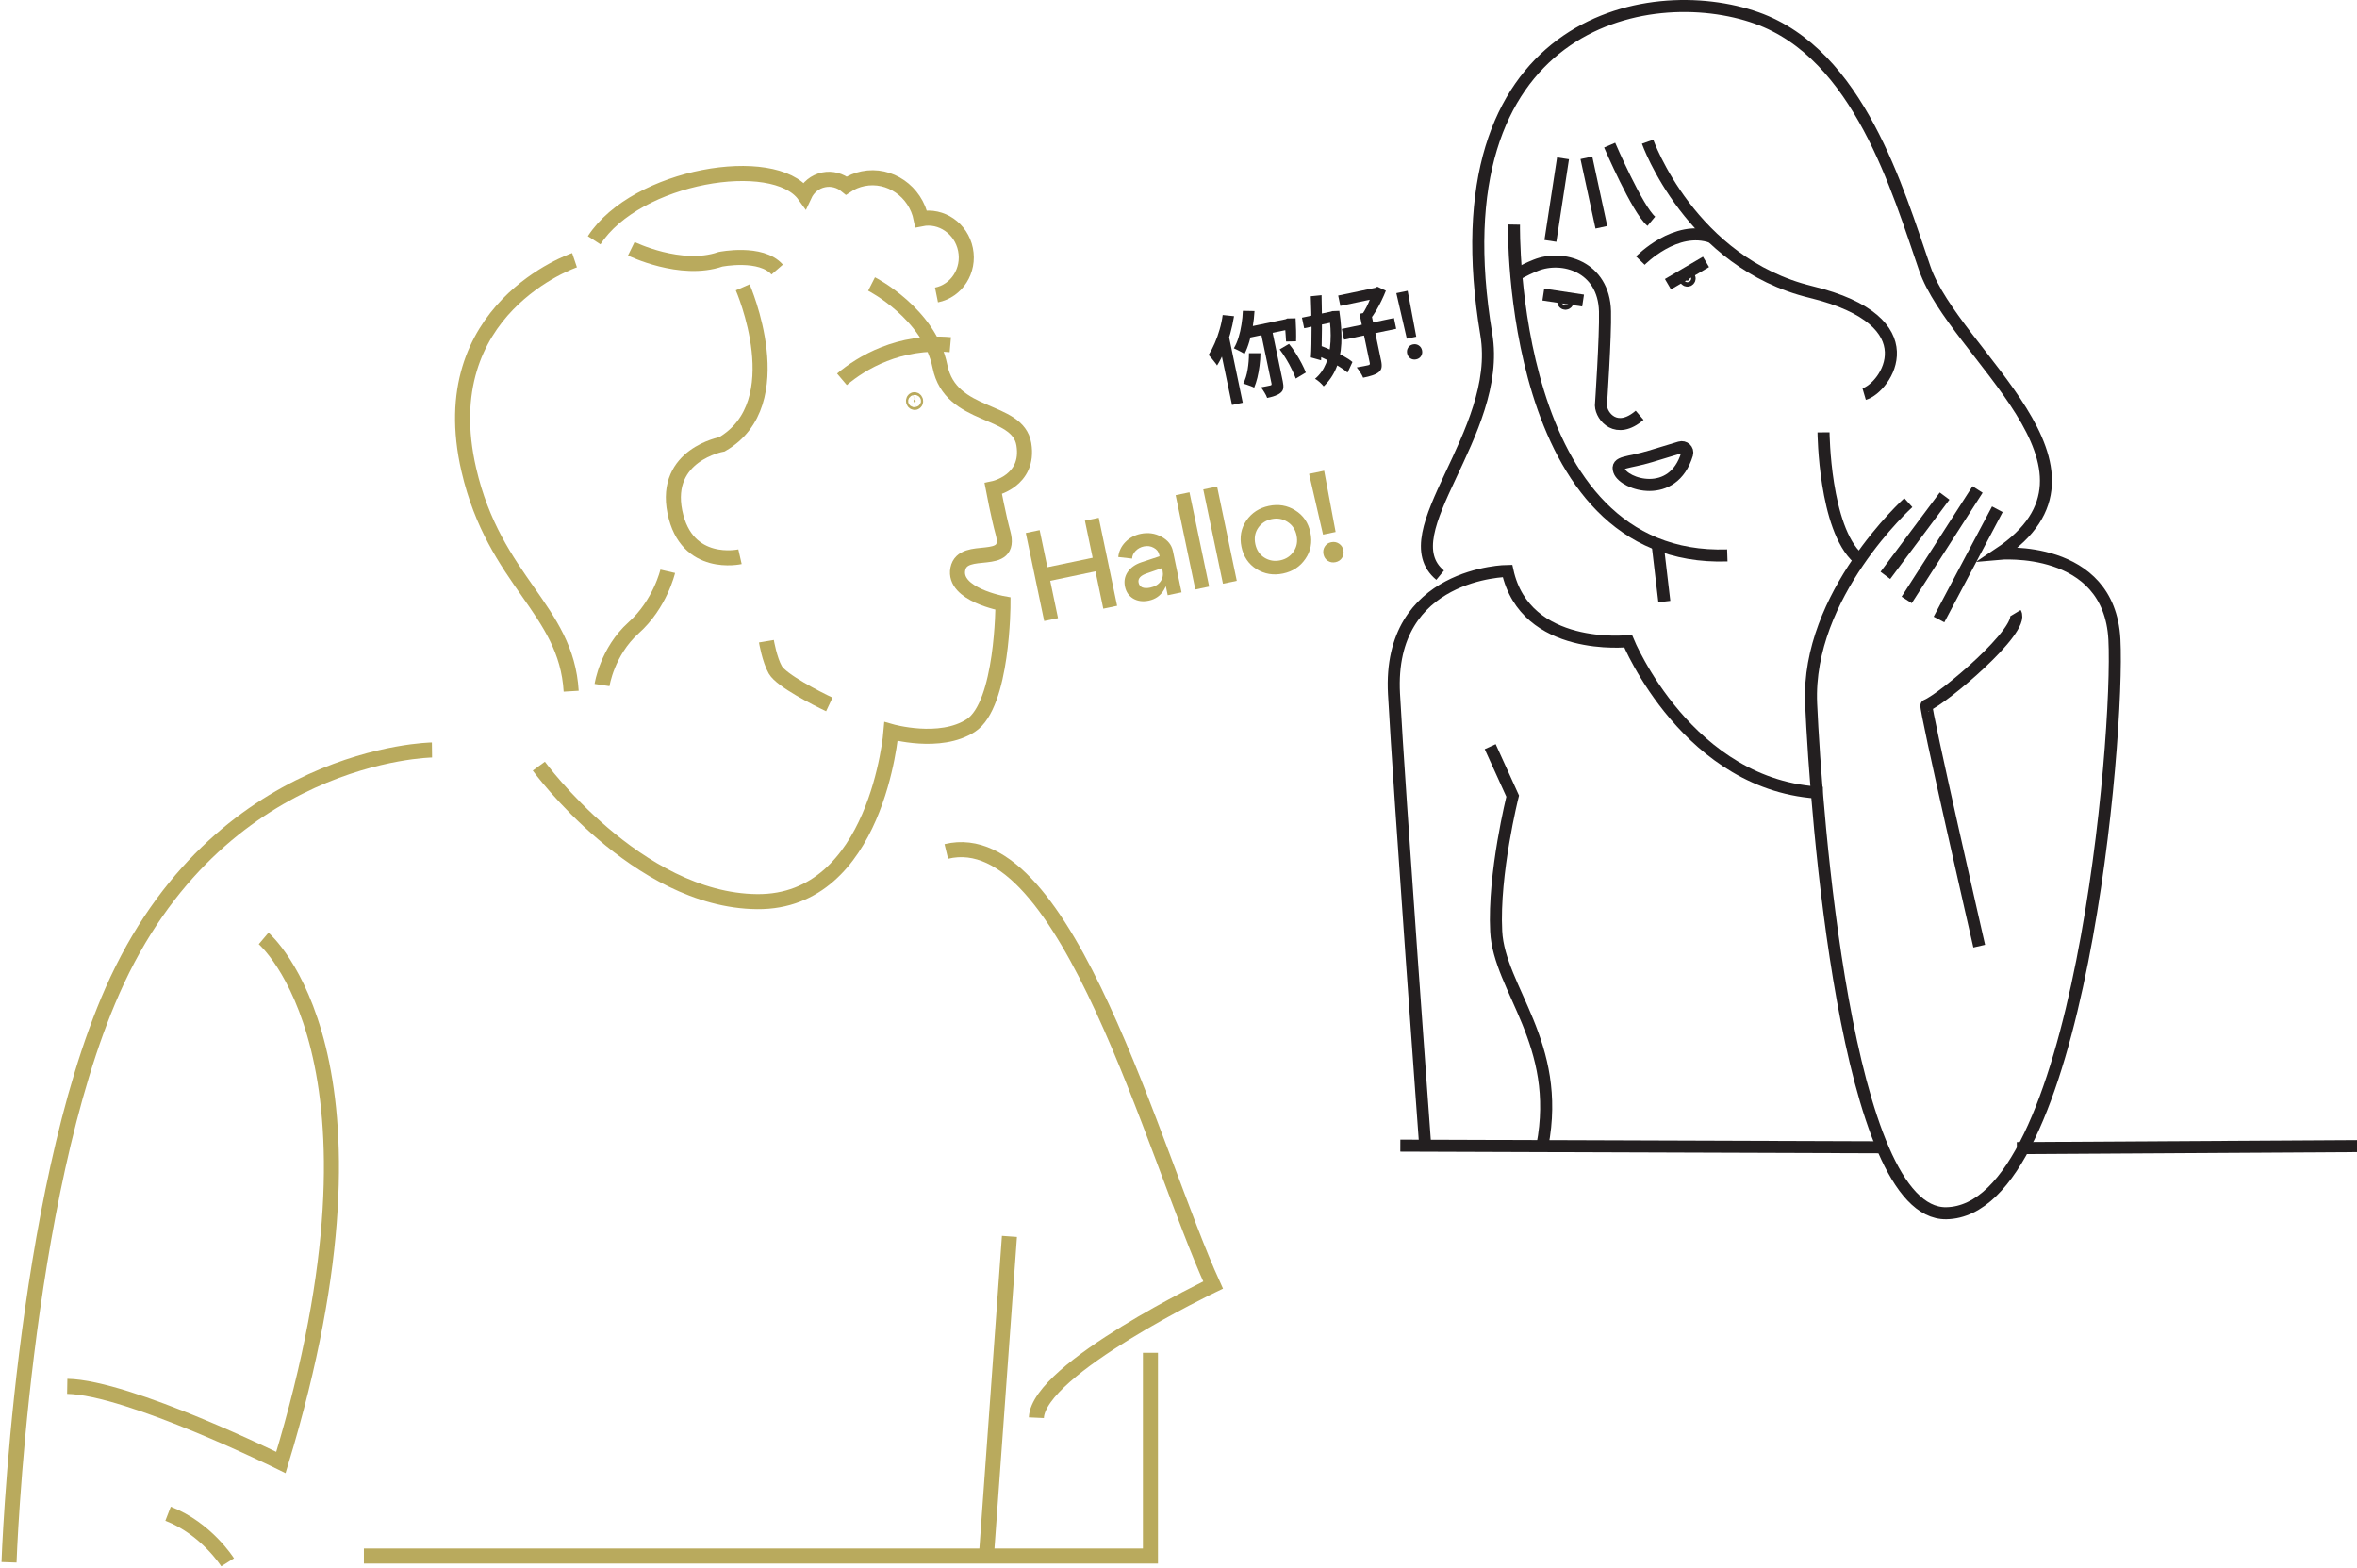 <svg width="783" height="521" viewBox="0 0 783 521" fill="none" xmlns="http://www.w3.org/2000/svg">
<path d="M289.532 94.343C289.532 94.343 308.708 104.106 312.26 121.716C315.813 139.327 338.101 135.304 340.121 147.581C342.142 159.858 329.957 162.316 329.957 162.316C329.957 162.316 331.712 171.617 333.195 177C336.5 189 319.895 180.5 318.195 189C316.495 197.5 333.195 200.5 333.195 200.5C333.195 200.5 333.195 234.047 322.5 241C312.26 247.657 296 243 296 243C296 243 291.427 299.889 251.5 299.5C211.573 299.111 179 254.5 179 254.5" stroke="#B9AA5D" stroke-width="5" stroke-miterlimit="10"/>
<path d="M254.601 213C254.601 213 255.63 219.136 257.562 222.513C259.599 226.072 271.425 232.082 275.5 234" stroke="#B9AA5D" stroke-width="5" stroke-miterlimit="10"/>
<path d="M246.731 95.442C246.731 95.442 263.553 133.87 239.819 147.595C239.819 147.595 220.363 151.046 224.191 170.021C228.018 188.996 245.83 184.93 245.83 184.93" stroke="#B9AA5D" stroke-width="5" stroke-miterlimit="10"/>
<path d="M221.824 189.773C221.824 189.773 219.319 200.636 210.494 208.532C201.668 216.428 199.996 227.556 199.996 227.556" stroke="#B9AA5D" stroke-width="5" stroke-miterlimit="10"/>
<path d="M311.104 97.98C317.845 96.62 322.146 89.854 320.739 82.878C319.331 75.903 312.744 71.333 306.003 72.693C304.16 63.556 295.521 57.585 286.734 59.358C284.688 59.771 282.814 60.563 281.173 61.664C279.119 59.967 276.393 59.175 273.635 59.732C270.73 60.318 268.441 62.259 267.248 64.828C257.123 50.733 211.382 58.186 197.379 79.811" stroke="#B9AA5D" stroke-width="5" stroke-miterlimit="10"/>
<path d="M190.862 86.434C190.862 86.434 143.321 102.396 155.743 156.055C164.343 193.222 188.128 202.272 189.744 229.604" stroke="#B9AA5D" stroke-width="5" stroke-miterlimit="10"/>
<path d="M315.695 114.5C298.695 113 286.195 120.5 279.695 126" stroke="#B9AA5D" stroke-width="5" stroke-miterlimit="10"/>
<path d="M303.476 133.294C303.507 133.448 303.589 133.556 303.679 133.618C303.767 133.679 303.845 133.688 303.911 133.675C303.976 133.661 304.045 133.623 304.103 133.532C304.161 133.44 304.196 133.309 304.164 133.155C304.133 133.001 304.051 132.894 303.961 132.832C303.873 132.771 303.795 132.762 303.729 132.775C303.664 132.788 303.595 132.827 303.538 132.917C303.479 133.01 303.445 133.14 303.476 133.294Z" fill="#C5B668" stroke="#B9AA5D" stroke-width="5"/>
<path d="M143.506 249.127C143.506 249.127 72.268 249.991 37.344 329.122C7.153 397.52 3 518.961 3 518.961" stroke="#B9AA5D" stroke-width="5" stroke-miterlimit="10"/>
<path d="M87.579 311.725C87.579 311.725 134.189 351.155 93.32 485.804C93.32 485.804 42.852 460.858 22.334 460.51" stroke="#B9AA5D" stroke-width="5" stroke-miterlimit="10"/>
<path d="M314.365 282.831C354.378 273.104 383.189 383.523 403 426.859C403 426.859 345.041 454.57 344.277 470.93" stroke="#B9AA5D" stroke-width="5" stroke-miterlimit="10"/>
<path d="M335.336 410.699L327.528 518.962" stroke="#B9AA5D" stroke-width="5" stroke-miterlimit="10"/>
<path d="M382.18 449.364V516.875H120.892" stroke="#B9AA5D" stroke-width="5" stroke-miterlimit="10"/>
<path d="M75.609 518.959C75.609 518.959 68.543 507.729 55.83 502.823" stroke="#B9AA5D" stroke-width="5" stroke-miterlimit="10"/>
<path d="M209.716 82.633C209.716 82.633 226.168 90.677 239.319 86.13C239.319 86.13 252.838 83.403 258.183 89.545" stroke="#B9AA5D" stroke-width="5" stroke-miterlimit="10"/>
<path d="M645.998 164.783L626.327 191.136" stroke="#231F20" stroke-width="4" stroke-miterlimit="10"/>
<path d="M656.951 162.592L633.402 199.284" stroke="#231F20" stroke-width="4" stroke-miterlimit="10"/>
<path d="M663.522 169.163L644.136 205.789" stroke="#231F20" stroke-width="4" stroke-miterlimit="10"/>
<path d="M669.546 203.664C672.832 209.141 645.45 232.141 639.973 234.332C639.25 234.617 657.498 314.287 657.498 314.287" stroke="#231F20" stroke-width="4" stroke-miterlimit="10"/>
<path d="M512.374 380.552C518.945 346.598 498.026 328.57 497.04 309.359C496.054 290.148 502.516 264.453 502.516 264.453L495.046 248.023" stroke="#231F20" stroke-width="4" stroke-miterlimit="10"/>
<path d="M605.473 263.357C560.808 261.682 540.852 212.975 540.852 212.975C540.852 212.975 506.745 216.721 500.797 189.656C500.797 189.656 460.896 189.974 463.087 230.499C464.828 262.81 473.492 381.1 473.492 381.1" stroke="#231F20" stroke-width="4" stroke-miterlimit="10"/>
<path d="M547.335 47.07C547.335 47.07 561.585 87.256 601.595 96.993C641.606 106.73 626.502 128.789 619.273 130.903" stroke="#231F20" stroke-width="4" stroke-miterlimit="10"/>
<path d="M534.729 48.21C534.729 48.21 543.951 69.656 548.573 73.5" stroke="#231F20" stroke-width="4" stroke-miterlimit="10"/>
<path d="M526.996 52.415L531.979 75.504" stroke="#231F20" stroke-width="4" stroke-miterlimit="10"/>
<path d="M515.046 80.028L519.241 52.592" stroke="#231F20" stroke-width="4" stroke-miterlimit="10"/>
<path d="M633.95 166.972C633.95 166.972 600.04 197.52 601.661 233.73C603.282 269.939 613.14 403.552 646.546 403.005C690.795 402.282 704.08 244.277 702.405 212.426C700.729 180.576 664.07 183.949 664.07 183.949C706.786 155.472 649.284 117.685 639.426 89.208C630.445 63.25 617.521 18.015 583.567 5.967C547.237 -6.925 476.482 7.5 493.754 111.113C499.231 143.972 461.52 177.148 478.42 191.068" stroke="#231F20" stroke-width="4" stroke-miterlimit="10"/>
<path d="M605.78 143.62C605.78 143.62 606.042 175.471 617.258 185.46" stroke="#231F20" stroke-width="4" stroke-miterlimit="10"/>
<path d="M503.612 91.4C503.612 91.4 505.627 89.943 510.184 88.114C519.012 84.565 532.801 88.443 533.185 103.448C533.393 111.63 531.826 134.718 531.826 134.718C532.002 138.431 537.018 144.521 544.685 137.949" stroke="#231F20" stroke-width="4" stroke-miterlimit="10"/>
<path d="M544.936 86.57C544.936 86.57 556.732 74.424 568.78 78.805" stroke="#231F20" stroke-width="4" stroke-miterlimit="10"/>
<path d="M561.305 92.491C561.305 92.899 560.974 93.229 560.566 93.229C560.159 93.229 559.828 92.899 559.828 92.491C559.828 92.083 560.159 91.753 560.566 91.753C560.974 91.753 561.305 92.083 561.305 92.491Z" fill="#231F20" stroke="#231F20" stroke-width="4"/>
<path d="M520.779 100.16C520.779 100.568 520.449 100.898 520.041 100.898C519.633 100.898 519.303 100.568 519.303 100.16C519.303 99.752 519.633 99.422 520.041 99.422C520.449 99.422 520.779 99.752 520.779 100.16Z" fill="#231F20" stroke="#231F20" stroke-width="4"/>
<path d="M465.189 380.551L624.64 381.099" stroke="#231F20" stroke-width="4" stroke-miterlimit="10"/>
<path d="M502.944 74.598C502.944 74.598 500.928 186.94 573.819 184.498" stroke="#231F20" stroke-width="4" stroke-miterlimit="10"/>
<path d="M550.709 181.211L552.899 199.831" stroke="#231F20" stroke-width="4" stroke-miterlimit="10"/>
<path d="M537.889 156.382C536.774 153.22 540.74 153.886 548.23 151.616C552.298 150.384 555.769 149.331 558.092 148.626C559.516 148.194 560.884 149.42 560.453 150.844C555.79 166.235 539.489 160.923 537.889 156.382Z" stroke="#231F20" stroke-width="4" stroke-miterlimit="10"/>
<path d="M554.098 94.406L566.739 86.996" stroke="#231F20" stroke-width="4"/>
<path d="M512.69 97.843L525.901 99.838" stroke="#231F20" stroke-width="4"/>
<path d="M669.999 381.371L829 380.441" stroke="#231F20" stroke-width="4" stroke-miterlimit="10"/>
<path d="M470.481 111.847L467.348 112.501L463.864 97.374L467.623 96.589L470.481 111.847ZM467.459 117.414C467.31 116.704 467.416 116.061 467.775 115.485C468.134 114.908 468.669 114.546 469.379 114.398C470.089 114.25 470.734 114.366 471.315 114.746C471.895 115.126 472.26 115.671 472.408 116.381C472.556 117.091 472.44 117.736 472.06 118.317C471.697 118.872 471.16 119.224 470.45 119.372C469.761 119.516 469.128 119.408 468.552 119.049C467.971 118.669 467.607 118.124 467.459 117.414Z" fill="#231F20"/>
<path d="M444.547 98.17L457.296 95.508L458.015 98.954L445.266 101.615L444.547 98.17ZM445.751 109.262L463.073 105.646L463.819 109.217L446.496 112.833L445.751 109.262ZM451.633 104.242L455.392 103.457L458.818 119.871C459.014 120.811 459.054 121.576 458.938 122.167C458.822 122.758 458.491 123.263 457.947 123.682C457.381 124.105 456.669 124.45 455.809 124.716C454.974 125 453.981 125.251 452.828 125.469C452.635 124.965 452.329 124.386 451.91 123.732C451.49 123.079 451.09 122.52 450.709 122.054C451.507 121.91 452.274 121.771 453.009 121.64C453.744 121.508 454.246 121.403 454.513 121.326C454.763 121.273 454.922 121.197 454.988 121.096C455.075 120.991 455.096 120.833 455.053 120.625L451.633 104.242ZM455.918 95.796L456.857 95.6L457.563 95.224L460.392 96.562C459.979 97.607 459.49 98.712 458.927 99.875C458.38 101.014 457.784 102.13 457.141 103.223C456.493 104.295 455.834 105.261 455.163 106.12C454.843 105.838 454.418 105.524 453.888 105.177C453.357 104.83 452.91 104.564 452.544 104.378C453.049 103.663 453.539 102.83 454.017 101.881C454.494 100.931 454.907 99.984 455.254 99.04C455.623 98.091 455.899 97.271 456.081 96.579L455.918 95.796ZM432.515 105.519L442.664 103.401L443.396 106.909L433.247 109.028L432.515 105.519ZM435.442 98.403L439.029 98.046C439.085 99.778 439.117 101.602 439.125 103.518C439.154 105.43 439.162 107.346 439.148 109.267C439.131 111.167 439.102 113.014 439.063 114.809C439.019 116.584 438.956 118.21 438.872 119.687L435.468 118.73C435.566 117.424 435.627 115.941 435.651 114.279C435.695 112.614 435.712 110.867 435.701 109.039C435.685 107.189 435.653 105.365 435.605 103.567C435.573 101.743 435.519 100.022 435.442 98.403ZM437.018 117.851L438.498 114.764C439.728 115.226 441.027 115.761 442.396 116.369C443.786 116.972 445.084 117.606 446.291 118.269C447.518 118.929 448.517 119.592 449.288 120.259L447.667 123.768C446.917 123.097 445.945 122.406 444.75 121.696C443.552 120.966 442.272 120.263 440.911 119.589C439.57 118.909 438.273 118.33 437.018 117.851ZM441.348 103.675L441.975 103.545L442.619 103.345L444.922 103.256C445.542 107.376 445.765 111.002 445.591 114.133C445.433 117.239 444.865 119.951 443.889 122.268C442.934 124.582 441.547 126.604 439.729 128.335C439.403 127.923 438.958 127.46 438.393 126.946C437.832 126.453 437.319 126.081 436.852 125.83C438.431 124.519 439.647 122.827 440.5 120.753C441.353 118.679 441.851 116.265 441.996 113.511C442.161 110.752 441.995 107.714 441.499 104.396L441.348 103.675Z" fill="#231F20"/>
<path d="M412.883 103.243L416.756 103.317C416.658 105.037 416.463 106.767 416.172 108.506C415.877 110.224 415.499 111.861 415.04 113.417C414.596 114.948 414.066 116.322 413.449 117.541C413.171 117.359 412.812 117.151 412.37 116.916C411.95 116.677 411.511 116.453 411.053 116.243C410.612 116.008 410.225 115.827 409.894 115.7C410.521 114.632 411.042 113.423 411.457 112.072C411.873 110.722 412.195 109.292 412.425 107.784C412.676 106.272 412.829 104.758 412.883 103.243ZM414.909 117.334L418.731 117.321C418.718 118.718 418.617 120.112 418.427 121.503C418.255 122.869 418.017 124.182 417.714 125.444C417.406 126.685 417.049 127.795 416.643 128.773C416.37 128.612 416.009 128.448 415.56 128.28C415.106 128.091 414.647 127.926 414.181 127.783C413.732 127.616 413.346 127.489 413.023 127.404C413.69 126.11 414.173 124.56 414.472 122.754C414.77 120.948 414.916 119.141 414.909 117.334ZM414.723 108.612L427.598 105.925L428.323 109.402L414.071 112.377L414.723 108.612ZM418.646 109.395L422.374 108.617L426.146 126.691C426.33 127.568 426.386 128.308 426.316 128.912C426.245 129.515 425.951 130.034 425.431 130.469C424.949 130.875 424.333 131.211 423.582 131.476C422.852 131.738 421.975 131.975 420.952 132.189C420.772 131.638 420.47 131.025 420.046 130.351C419.642 129.673 419.253 129.111 418.877 128.666C419.549 128.548 420.178 128.428 420.763 128.305C421.368 128.179 421.776 128.094 421.984 128.05C422.172 128.011 422.302 127.952 422.372 127.871C422.438 127.771 422.449 127.616 422.406 127.407L418.646 109.395ZM425.103 116.056L428.22 114.229C429.01 115.197 429.764 116.249 430.48 117.385C431.193 118.501 431.84 119.619 432.423 120.739C433.001 121.839 433.461 122.843 433.804 123.753L430.463 125.758C430.146 124.865 429.704 123.846 429.138 122.7C428.593 121.55 427.972 120.404 427.277 119.264C426.576 118.102 425.852 117.033 425.103 116.056ZM426.564 106.14L427.065 106.036L427.634 105.786L430.401 105.732C430.479 107.045 430.535 108.406 430.567 109.816C430.596 111.205 430.593 112.393 430.56 113.381L427.24 113.452C427.206 112.871 427.163 112.194 427.11 111.42C427.058 110.647 426.999 109.842 426.933 109.005C426.863 108.148 426.773 107.35 426.662 106.61L426.564 106.14ZM406.18 104.642L409.955 105.031C409.653 106.925 409.23 108.865 408.686 110.853C408.137 112.82 407.498 114.719 406.769 116.549C406.035 118.358 405.218 119.978 404.318 121.408C404.149 121.117 403.888 120.757 403.537 120.329C403.203 119.876 402.848 119.427 402.472 118.982C402.096 118.538 401.77 118.181 401.496 117.911C402.235 116.754 402.913 115.458 403.528 114.022C404.165 112.581 404.708 111.062 405.159 109.464C405.631 107.862 405.971 106.255 406.18 104.642ZM404.984 113.947L407.809 109.63L407.816 109.662L412.851 133.782L409.28 134.527L404.984 113.947Z" fill="#231F20"/>
<path d="M443.697 176.712L439.52 177.584L434.873 157.413L439.886 156.367L443.697 176.712ZM439.667 184.136C439.469 183.189 439.61 182.331 440.089 181.563C440.568 180.795 441.281 180.312 442.227 180.114C443.174 179.916 444.035 180.071 444.809 180.578C445.583 181.085 446.069 181.811 446.267 182.758C446.464 183.705 446.31 184.565 445.803 185.339C445.318 186.08 444.602 186.549 443.656 186.747C442.737 186.939 441.893 186.795 441.125 186.316C440.351 185.809 439.865 185.082 439.667 184.136Z" fill="#B9AA5D"/>
<path d="M417.954 175.373C416.912 176.927 416.601 178.707 417.019 180.712C417.438 182.717 418.435 184.223 420.012 185.231C421.616 186.233 423.378 186.533 425.3 186.132C427.221 185.731 428.702 184.754 429.744 183.199C430.813 181.639 431.138 179.857 430.72 177.852C430.301 175.847 429.29 174.344 427.686 173.342C426.11 172.334 424.361 172.031 422.44 172.432C420.518 172.833 419.023 173.813 417.954 175.373ZM417.407 189.044C414.766 187.387 413.105 184.929 412.425 181.671C411.745 178.413 412.284 175.496 414.042 172.921C415.828 170.339 418.322 168.714 421.524 168.046C424.727 167.377 427.649 167.872 430.29 169.529C432.96 171.18 434.634 173.635 435.315 176.893C435.995 180.151 435.442 183.071 433.656 185.652C431.898 188.228 429.417 189.85 426.215 190.518C423.013 191.186 420.077 190.695 417.407 189.044Z" fill="#B9AA5D"/>
<path d="M406.271 193.897L399.731 162.569L404.326 161.61L410.865 192.938L406.271 193.897Z" fill="#B9AA5D"/>
<path d="M397.093 195.813L390.553 164.485L395.148 163.526L401.687 194.853L397.093 195.813Z" fill="#B9AA5D"/>
<path d="M386.032 188.706L381.034 190.447C378.886 191.157 377.955 192.194 378.24 193.558C378.397 194.31 378.811 194.834 379.483 195.129C380.177 195.391 381.053 195.412 382.111 195.191C383.643 194.871 384.781 194.198 385.525 193.171C386.264 192.116 386.491 190.906 386.206 189.541L387.668 189.236C388.186 191.715 387.864 193.932 386.703 195.889C385.57 197.84 383.876 199.051 381.62 199.522C379.671 199.929 377.954 199.706 376.468 198.854C375.005 197.968 374.087 196.634 373.715 194.852C373.343 193.069 373.644 191.452 374.62 189.999C375.623 188.54 377.142 187.467 379.179 186.78L385.212 184.78L385.116 184.32C384.901 183.29 384.287 182.503 383.272 181.959C382.286 181.409 381.194 181.26 379.996 181.509C378.91 181.736 377.997 182.232 377.256 182.997C376.514 183.762 376.125 184.613 376.089 185.551L371.49 185.029C371.681 183.158 372.456 181.514 373.817 180.097C375.205 178.674 376.902 177.753 378.907 177.334C381.385 176.817 383.689 177.135 385.819 178.289C387.943 179.415 389.22 181.008 389.65 183.069L392.51 196.769L387.915 197.728L386.032 188.706Z" fill="#B9AA5D"/>
<path d="M346.88 206.294L340.776 177.055L345.371 176.096L347.943 188.418L362.98 185.279L360.408 172.957L365.003 171.998L371.106 201.237L366.511 202.196L363.922 189.791L348.885 192.93L351.474 205.335L346.88 206.294Z" fill="#B9AA5D"/>
</svg>
